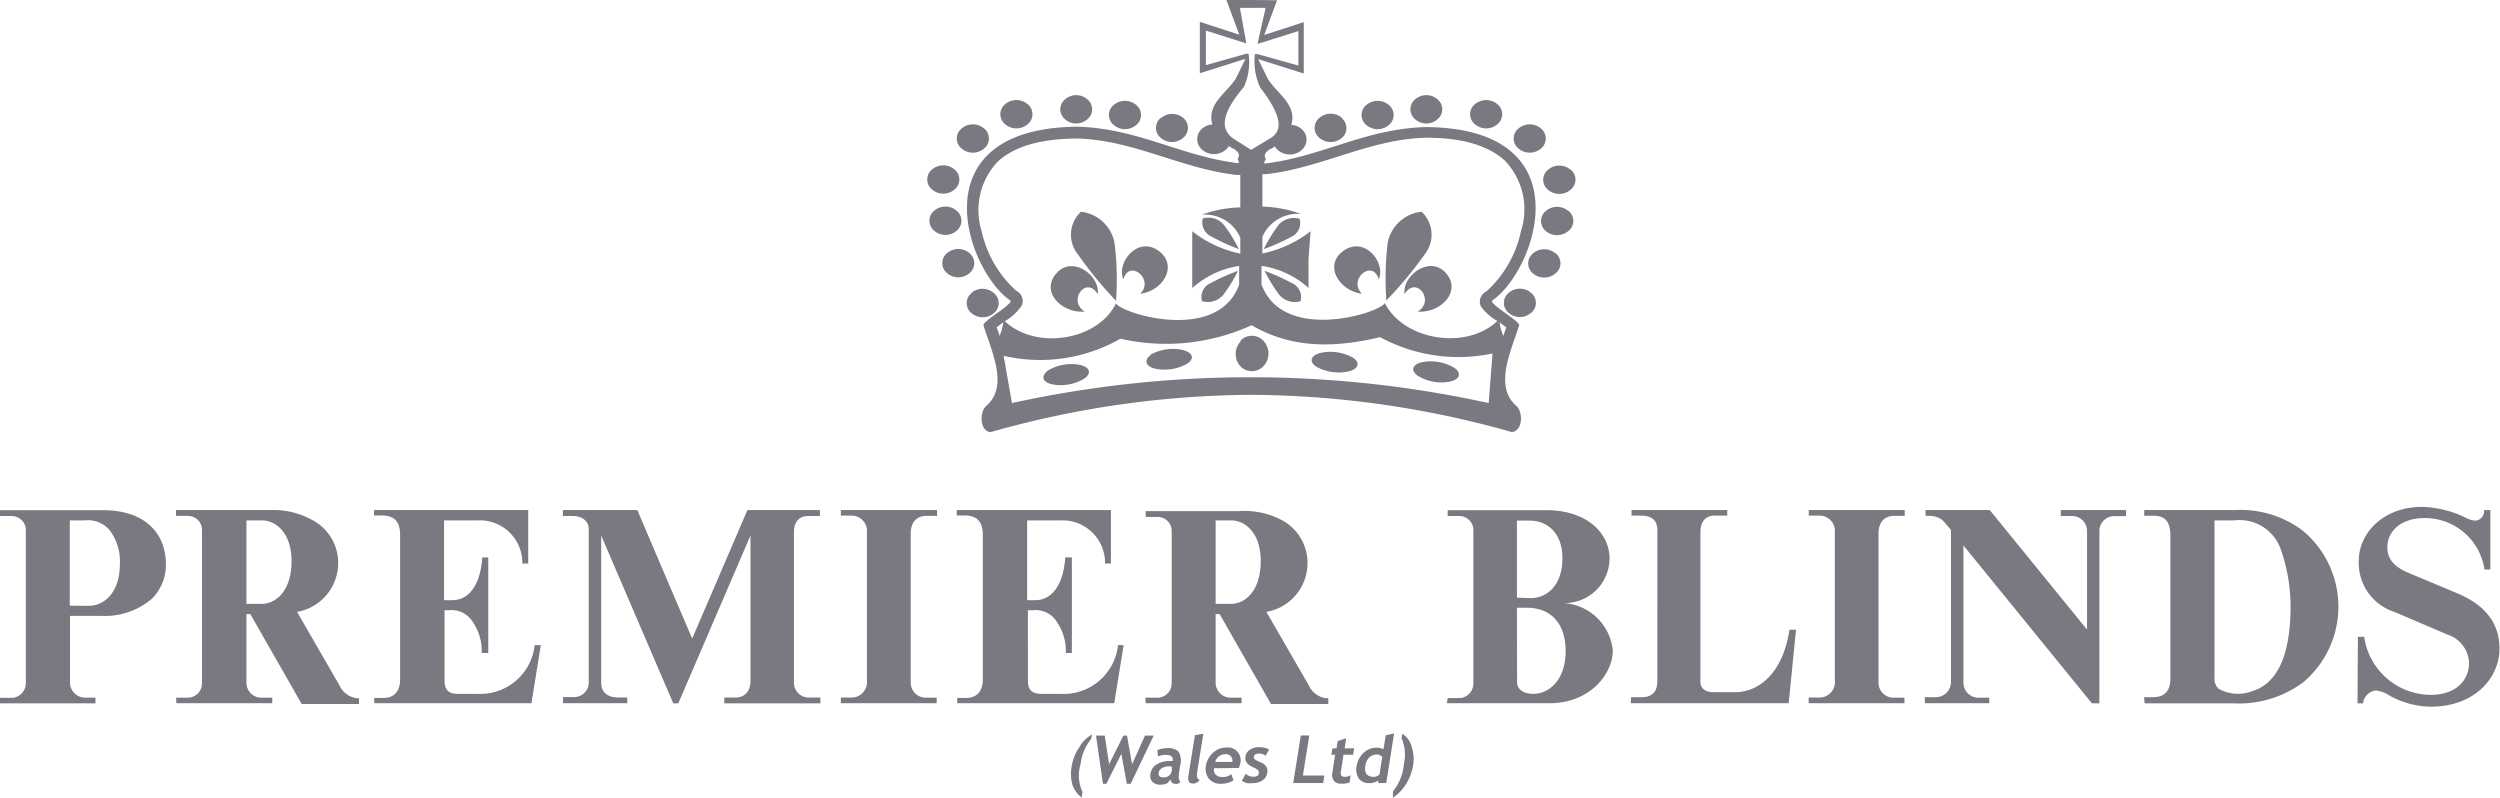 <svg xmlns="http://www.w3.org/2000/svg" viewBox="0 0 194.57 62.08"><defs><style>.cls-1{fill:#787981;fill-rule:evenodd;}</style></defs><g id="Layer_2" data-name="Layer 2"><g id="Layer_1-2" data-name="Layer 1"><path class="cls-1" d="M84.43,24.25c-1.38-.84.12-2.83,1-1.36.22-1.38-1.91-3.06-3.2-1.63S82.62,24.4,84.43,24.25Zm2.43-.84a22.93,22.93,0,0,0-.12-4.51,3,3,0,0,0-2.61-2.42,2.44,2.44,0,0,0-.23,3.33A29.88,29.88,0,0,0,86.86,23.41Zm1.88-.55c1.79-.21,3-2.23,1.4-3.36s-3.27.94-2.71,2.24C87.9,20.12,89.87,21.76,88.74,22.86Zm7.61-1.78a15.56,15.56,0,0,0-2.1.94,1.18,1.18,0,0,0-.7,1.42,1.58,1.58,0,0,0,1.67-.51A12.09,12.09,0,0,0,96.35,21.08Zm.07-1.69a11.77,11.77,0,0,0-1.14-1.85A1.57,1.57,0,0,0,93.61,17a1.22,1.22,0,0,0,.71,1.43A15.6,15.6,0,0,0,96.42,19.39Zm1.93,0a15.6,15.6,0,0,0,2.1-.93,1.2,1.2,0,0,0,.7-1.43,1.58,1.58,0,0,0-1.67.51A12.6,12.6,0,0,0,98.35,19.39Zm.07,1.69a12.09,12.09,0,0,0,1.13,1.85,1.58,1.58,0,0,0,1.67.51,1.19,1.19,0,0,0-.7-1.42A16.15,16.15,0,0,0,98.42,21.08ZM106,22.86c-1.13-1.1.83-2.74,1.31-1.12.56-1.3-1.09-3.37-2.72-2.24S104.24,22.65,106,22.86Zm1.87.55a30,30,0,0,0,3-3.6,2.45,2.45,0,0,0-.23-3.33A3,3,0,0,0,108,18.9,23.64,23.64,0,0,0,107.9,23.41Zm2.44.84c1.8.15,3.49-1.57,2.22-3s-3.43.25-3.21,1.63C110.22,21.42,111.72,23.41,110.34,24.25ZM78.2,25a4,4,0,0,0,1.32-1.22.88.88,0,0,0-.43-1.15A8.78,8.78,0,0,1,76.4,18a5.49,5.49,0,0,1,1.28-5.45c1.58-1.42,3.95-1.74,6.09-1.77,4.36.08,8.17,2.35,12.44,2.83a1.69,1.69,0,0,0,.32,0v2.53a9.52,9.52,0,0,0-3,.57,3,3,0,0,1,3,1.78v1.25A9.09,9.09,0,0,1,92.79,18l0,2.17h0v0l0,1.62c0,.13,0,.27,0,.4h0v.23a7,7,0,0,1,3.65-1.72v1.45c-1.65,4.57-9.14,2.26-9.59,1.46C85.5,26.46,80.67,27.31,78.2,25Zm-.4,1.13-.23-.66.52-.39A4.39,4.39,0,0,1,77.8,26.14Zm3.72,2.73A3.53,3.53,0,0,1,84,28.39c.8.16,1,.64.41,1.06a3.51,3.51,0,0,1-2.48.47C81.13,29.76,81,29.29,81.52,28.87Zm8-1.24a3.59,3.59,0,0,1,2.5-.39c.8.19,1,.67.37,1.08a3.59,3.59,0,0,1-2.5.38C89.15,28.51,89,28,89.57,27.63Zm7-1.08a1.22,1.22,0,0,1,1.82,0,1.43,1.43,0,0,1,0,1.95,1.24,1.24,0,0,1-1.82,0A1.43,1.43,0,0,1,96.58,26.55Zm20-1.54c-2.47,2.3-7.3,1.45-8.74-1.41-.46.8-7.94,3.11-9.6-1.46V20.69a7,7,0,0,1,3.66,1.72v-.23h0c0-.13,0-.27,0-.4l0-1.62v0h0L102,18a9.13,9.13,0,0,1-3.75,1.73V18.43a3,3,0,0,1,3-1.78,9.53,9.53,0,0,0-3-.57V13.55a1.82,1.82,0,0,0,.33,0c4.27-.48,8.08-2.75,12.44-2.83,2.14,0,4.51.35,6.09,1.77A5.49,5.49,0,0,1,118.37,18a8.73,8.73,0,0,1-2.7,4.69.88.88,0,0,0-.42,1.15A4,4,0,0,0,116.57,25ZM105.3,27.84c.59.4.43.88-.36,1.07a3.61,3.61,0,0,1-2.51-.38c-.58-.4-.42-.88.37-1.07A3.59,3.59,0,0,1,105.3,27.84Zm7.92.81c.56.42.38.9-.42,1.06a3.53,3.53,0,0,1-2.48-.48c-.57-.42-.39-.89.41-1.05A3.55,3.55,0,0,1,113.22,28.65ZM117,26.14a4,4,0,0,1-.29-1.05l.52.39ZM97.48,0h-.19L95.45,0l1,2.7-3.07-1v4l3.55-1.12L96.2,6.08c-.67,1.12-2.32,2-1.84,3.61a1.32,1.32,0,0,0-.8.32,1.07,1.07,0,0,0,0,1.64,1.4,1.4,0,0,0,1.84,0,1,1,0,0,0,.25-.3c.12.17.41.21.48.31.22.18.4.35.22.66-.06.12.22.43-.06.37-4.42-.55-7.75-2.71-12.48-2.83C71.35,10,75.21,21.07,78.65,23.4c.13.32-2.2,1.61-2.11,1.92.58,1.9,2,4.7.25,6.24-.58.46-.56,2,.31,2.07a75.43,75.43,0,0,1,20.19-2.9h.19a75.49,75.49,0,0,1,20.19,2.9c.87-.11.89-1.61.31-2.07-1.73-1.54-.33-4.34.25-6.24.09-.31-2.25-1.6-2.11-1.92C119.56,21.07,123.41,10,111,9.89c-4.73.12-8.06,2.28-12.49,2.83-.27.06,0-.25,0-.37-.18-.31,0-.48.22-.66.07-.1.36-.14.48-.31a1,1,0,0,0,.25.3,1.4,1.4,0,0,0,1.84,0,1.07,1.07,0,0,0,0-1.64,1.32,1.32,0,0,0-.8-.32c.48-1.58-1.18-2.49-1.84-3.61l-.74-1.51,3.55,1.12v-4l-3.08,1,1-2.7ZM72.54,13.19a1,1,0,0,0,0,1.56,1.35,1.35,0,0,0,1.75,0,1,1,0,0,0,0-1.56A1.35,1.35,0,0,0,72.54,13.19Zm.17,3.21a1,1,0,0,0,0,1.56,1.33,1.33,0,0,0,1.74,0,1,1,0,0,0,0-1.56A1.33,1.33,0,0,0,72.71,16.4Zm1,3.3a1,1,0,0,0,0,1.56,1.33,1.33,0,0,0,1.74,0,1,1,0,0,0,0-1.56A1.33,1.33,0,0,0,73.71,19.7ZM74.84,10a1,1,0,0,0,0,1.56,1.35,1.35,0,0,0,1.75,0,1,1,0,0,0,0-1.56A1.35,1.35,0,0,0,74.84,10Zm.77,12.81a1,1,0,0,0,0,1.56,1.33,1.33,0,0,0,1.74,0,1,1,0,0,0,0-1.56A1.33,1.33,0,0,0,75.61,22.79ZM78.23,8.11a1,1,0,0,0,0,1.56,1.35,1.35,0,0,0,1.75,0,1,1,0,0,0,0-1.56A1.35,1.35,0,0,0,78.23,8.11Zm4.66-.38a1,1,0,0,0,0,1.55,1.31,1.31,0,0,0,1.74,0,1,1,0,0,0,0-1.55A1.33,1.33,0,0,0,82.89,7.73Zm3.79.44a1,1,0,0,0,0,1.56,1.35,1.35,0,0,0,1.75,0,1,1,0,0,0,0-1.56A1.35,1.35,0,0,0,86.68,8.17Zm3.66,1a1,1,0,0,0,0,1.56,1.33,1.33,0,0,0,1.74,0,1,1,0,0,0,0-1.56A1.33,1.33,0,0,0,90.34,9.21Zm14.1,0a1.35,1.35,0,0,0-1.75,0,1,1,0,0,0,0,1.56,1.35,1.35,0,0,0,1.75,0A1,1,0,0,0,104.44,9.21Zm3.65-1a1.35,1.35,0,0,0-1.75,0,1,1,0,0,0,0,1.56,1.35,1.35,0,0,0,1.75,0A1,1,0,0,0,108.09,8.17Zm3.79-.44a1.33,1.33,0,0,0-1.74,0,1,1,0,0,0,0,1.55,1.31,1.31,0,0,0,1.74,0A1,1,0,0,0,111.88,7.73Zm4.66.38a1.35,1.35,0,0,0-1.75,0,1,1,0,0,0,0,1.56,1.35,1.35,0,0,0,1.75,0A1,1,0,0,0,116.54,8.11Zm2.62,14.68a1.33,1.33,0,0,0-1.74,0,1,1,0,0,0,0,1.56,1.33,1.33,0,0,0,1.74,0A1,1,0,0,0,119.16,22.79ZM119.93,10a1.35,1.35,0,0,0-1.75,0,1,1,0,0,0,0,1.56,1.35,1.35,0,0,0,1.75,0A1,1,0,0,0,119.93,10Zm1.13,9.72a1.35,1.35,0,0,0-1.75,0,1,1,0,0,0,0,1.56,1.35,1.35,0,0,0,1.75,0A1,1,0,0,0,121.06,19.7Zm1-3.3a1.35,1.35,0,0,0-1.75,0,1,1,0,0,0,0,1.56,1.35,1.35,0,0,0,1.75,0A1,1,0,0,0,122.06,16.4Zm.17-3.21a1.35,1.35,0,0,0-1.75,0,1,1,0,0,0,0,1.56,1.35,1.35,0,0,0,1.75,0A1,1,0,0,0,122.23,13.19Zm-24.56-9h.2l3.18.89,0-2.68-3.18,1L98.5.61h-2L97,3.38l-3.15-1V5.07L97,4.18h.17a4.57,4.57,0,0,1-.37,2.6c-1.52,1.8-2,3.15-.82,4l1.39.88,1.53-.92c1.06-.65.71-1.94-.83-3.94A4.94,4.94,0,0,1,97.67,4.18ZM78.11,27.69a12.59,12.59,0,0,0,9.09-1.33,16,16,0,0,0,10.21-1.05c3.17,1.86,6.55,1.75,10,.93a12.78,12.78,0,0,0,8.75,1.27l-.3,3.86a86.6,86.6,0,0,0-37.1,0Z"></path><path class="cls-1" d="M5.43,47.14V40.5H6.6a2.22,2.22,0,0,1,1.93.76,4,4,0,0,1,.8,2.63c0,2.29-1.27,3.26-2.42,3.26ZM0,54.74H7.43V54.3H6.61a1.19,1.19,0,0,1-1.16-1.07v-5.3H7.83a5.63,5.63,0,0,0,4-1.34,3.71,3.71,0,0,0,1.08-2.68c0-2.34-1.54-4.12-4.67-4.2H0v.45H.85a1.12,1.12,0,0,1,1.16,1l0,12a1.15,1.15,0,0,1-1,1.15H0ZM19.18,47v-6.5h1.21c1.05,0,2.3.94,2.3,3.16,0,2.43-1.3,3.34-2.32,3.34Zm-5.45,7.73h7.46V54.3h-.85a1.16,1.16,0,0,1-1.16-1.19V47.79h.3l4,7h4.46v-.45h-.18a1.73,1.73,0,0,1-1.34-1l-3.3-5.72a3.86,3.86,0,0,0,3.2-3.78,3.77,3.77,0,0,0-2-3.36A6.25,6.25,0,0,0,21,39.7h-7.3v.45h.88a1.1,1.1,0,0,1,1.14,1.16V53.12a1.12,1.12,0,0,1-1.16,1.18h-.86Zm15.41,0H41.36l.73-4.52H41.6l0,.11A4.26,4.26,0,0,1,37.12,54H35.6c-.71,0-1-.35-1-1V47.49H35a1.91,1.91,0,0,1,1.59.64,4,4,0,0,1,.9,2.38l0,.31H38V43.38h-.47v.13c-.23,2.5-1.36,3.2-2.32,3.2h-.65V40.5h2.61a3.31,3.31,0,0,1,3.48,3.14l0,.22h.46V39.7h-12v.42h.63c.93,0,1.4.47,1.4,1.49V52.87c0,1-.53,1.45-1.3,1.45h-.73Zm14.68,0h5v-.45h-.73c-.87,0-1.3-.47-1.3-1.14V41.68L52.4,54.74h.39l5.62-13.07V53c0,.89-.55,1.29-1.15,1.29h-.89v.45h7.48v-.45H63a1.16,1.16,0,0,1-1.21-1.22V41.42c0-.84.45-1.26,1.11-1.26h.91V39.7H58.17l-4.3,10-4.27-10H43.81v.46h.75c.86,0,1.26.49,1.26,1V53a1.14,1.14,0,0,1-1.16,1.25h-.84Zm21.62,0H72.9V54.3h-.8a1.17,1.17,0,0,1-1.22-1.14V41.52c0-.89.48-1.34,1.14-1.37h.91V39.7H65.44v.43h.74a1.2,1.2,0,0,1,1.29,1.33V52.94a1.21,1.21,0,0,1-1.14,1.35h-.89Zm9.06,0H86.72l.73-4.52H87v.11A4.26,4.26,0,0,1,82.48,54H81c-.7,0-1-.35-1-1V47.49h.46a1.91,1.91,0,0,1,1.59.64,4,4,0,0,1,.9,2.38l0,.31h.47V43.38H82.9v.13c-.23,2.5-1.36,3.2-2.32,3.2h-.64V40.5h2.6A3.31,3.31,0,0,1,86,43.64l0,.22h.46V39.7h-12v.42h.63c.93,0,1.4.47,1.4,1.49V52.87c0,1-.53,1.45-1.3,1.45H74.5ZM94.61,47v-6.5h1.21c1.06,0,2.3.94,2.3,3.16,0,2.43-1.29,3.34-2.31,3.34Zm-5.44,7.73h7.46V54.3h-.85a1.17,1.17,0,0,1-1.17-1.19V47.79h.31l4,7h4.46v-.45h-.17a1.73,1.73,0,0,1-1.35-1l-3.3-5.72a3.85,3.85,0,0,0,3.2-3.78,3.77,3.77,0,0,0-2-3.36,6.22,6.22,0,0,0-3.32-.7H89.17v.45h.88a1.1,1.1,0,0,1,1.14,1.16V53.12A1.12,1.12,0,0,1,90,54.3h-.86Zm28.89-8.21v-6h1c1.4,0,2.54,1,2.54,2.91,0,2.11-1.16,3.08-2.41,3.12Zm0,.78h.79c1.76,0,3,1.13,3,3.38S120.55,54,119.35,54c-.92,0-1.24-.43-1.28-.85Zm-5.45,7.43h8c3.13,0,4.91-2.28,4.91-4.1a4.09,4.09,0,0,0-4-3.7,3.5,3.5,0,0,0,3.75-3.47c0-1.74-1.46-3.61-4.6-3.75l-8,0v.45h.87a1.11,1.11,0,0,1,1.13,1l0,12a1.15,1.15,0,0,1-1,1.17h-1Zm14.3,0h12.3l.57-5.72h-.51c-.53,3.5-2.47,4.82-4.12,4.86h-1.81c-.69,0-1-.37-1-.78V41.42c0-.88.45-1.29,1.09-1.29h1V39.7h-7.45v.43h.67c.7,0,1.26.18,1.34,1V53c0,.86-.43,1.23-1.13,1.26h-.91Zm13.85,0h7.46V54.3h-.8a1.17,1.17,0,0,1-1.22-1.14V41.52c0-.89.48-1.34,1.14-1.37h.9V39.7h-7.47v.43h.74a1.2,1.2,0,0,1,1.29,1.33V52.94a1.21,1.21,0,0,1-1.14,1.35h-.89Zm9.06,0h5V54.3h-.75a1.17,1.17,0,0,1-1.26-1.18V42.45l10,12.29h.58V41.38a1.16,1.16,0,0,1,1.07-1.21h1V39.7h-5.07v.46h.83a1.17,1.17,0,0,1,1.21,1.12V49l-7.57-9.3h-5v.45h.37a1.59,1.59,0,0,1,1,.38l.61.71V53a1.19,1.19,0,0,1-1.11,1.26l-.94,0ZM172.35,40.5h1.53a3.44,3.44,0,0,1,1.85.29,3.39,3.39,0,0,1,1.79,2,13.38,13.38,0,0,1,.75,4.4c0,4.78-1.62,6.16-2.92,6.58a3.12,3.12,0,0,1-2.69-.17,1.09,1.09,0,0,1-.31-.9Zm-5.44,14.24h6.92a8.39,8.39,0,0,0,5.44-1.65,7.7,7.7,0,0,0,0-11.75,8.05,8.05,0,0,0-5.39-1.64h-7v.44h.69c.9,0,1.35.38,1.35,1.62v11c0,1.05-.47,1.5-1.37,1.5h-.68Zm16.57,0h.43a1.13,1.13,0,0,1,1-1,2.28,2.28,0,0,1,1,.36,6.77,6.77,0,0,0,3.28.9c3.38,0,5.34-2.22,5.34-4.52,0-1.76-.88-3.29-3.27-4.3l-3.8-1.59c-1.31-.54-1.66-1.25-1.66-2,0-1.14.93-2.27,2.92-2.27a4.68,4.68,0,0,1,4.64,4h.46V39.7h-.49a.74.74,0,0,1-.68.82,1.85,1.85,0,0,1-.66-.18,8.14,8.14,0,0,0-3.48-.89c-3.07,0-4.93,2.09-4.93,4.18a4,4,0,0,0,2.79,4l4.14,1.77a2.4,2.4,0,0,1,1.65,2.19c0,1.35-1,2.49-3,2.49A5.26,5.26,0,0,1,184,49.56h-.49Z"></path><path class="cls-1" d="M85,57.16h0a2.51,2.51,0,0,0-1,1,3.64,3.64,0,0,0-.58,1.4A3.33,3.33,0,0,0,83.44,61a2.14,2.14,0,0,0,.74,1.07l.07-.43a3,3,0,0,1-.16-2.12,3.92,3.92,0,0,1,.82-2ZM88,61l1.79-3.75h-.68l-1,2.23-.4-2.23h-.28l-1.11,2.23-.34-2.23h-.68L85.84,61h.27l1.16-2.33L87.7,61Zm3.2-1.32,0,.25a.6.6,0,0,1-.66.57c-.28,0-.4-.12-.36-.37s.33-.49.82-.49A1,1,0,0,1,91.18,59.66Zm-.1,1h0a.42.42,0,0,0,.11.22.29.29,0,0,0,.23.1.73.73,0,0,0,.22,0,.45.45,0,0,0,.21-.17c-.13-.09-.17-.32-.11-.68l.09-.58a1.37,1.37,0,0,0-.12-1.06,1.08,1.08,0,0,0-.86-.28,2,2,0,0,0-.8.15l.06.49a1.44,1.44,0,0,1,.61-.12c.4,0,.58.16.53.48a.87.87,0,0,0-.26,0,1.82,1.82,0,0,0-1,.27,1,1,0,0,0-.47.73.69.69,0,0,0,.15.62.87.87,0,0,0,.65.22,1.22,1.22,0,0,0,.46-.09A.75.75,0,0,0,91.08,60.66ZM93,57.22l-.51,3.16q-.09.6.33.6a.62.62,0,0,0,.55-.28c-.19-.06-.26-.26-.2-.59l.48-3Zm1.58,2.08h0a.8.8,0,0,1,.77-.6.5.5,0,0,1,.56.6Zm1.84.47h0a3.07,3.07,0,0,0,.11-.35,1,1,0,0,0-1.11-1.24,1.55,1.55,0,0,0-1,.39,1.72,1.72,0,0,0-.56,1,1.25,1.25,0,0,0,.2,1A1.13,1.13,0,0,0,95,61a1.76,1.76,0,0,0,1-.27l-.17-.48a1,1,0,0,1-.69.22.68.68,0,0,1-.52-.18.56.56,0,0,1-.14-.5Zm.23,1h0a1.81,1.81,0,0,0,.39.18,2.21,2.21,0,0,0,.42,0,1.35,1.35,0,0,0,.8-.22.87.87,0,0,0,.37-.59.69.69,0,0,0-.08-.48.91.91,0,0,0-.46-.34,2.25,2.25,0,0,1-.43-.22.21.21,0,0,1-.07-.19c0-.17.15-.26.37-.26a.76.76,0,0,1,.54.17l.27-.49a1.65,1.65,0,0,0-.77-.18,1.28,1.28,0,0,0-.71.19.78.78,0,0,0-.36.55q-.08.53.57.81a1.76,1.76,0,0,1,.4.23.31.31,0,0,1,.07.25c0,.18-.17.27-.41.27a.89.89,0,0,1-.61-.23Zm4,.17h2.33l.09-.58h-1.67l.5-3.12h-.66Zm3.26-2.2-.21,1.37a.79.79,0,0,0,.11.65.7.7,0,0,0,.58.23,2.13,2.13,0,0,0,.64-.08l.09-.58a.8.8,0,0,1-.44.13.33.33,0,0,1-.3-.12.65.65,0,0,1,0-.41l.18-1.19h.75l.08-.5h-.74l.12-.79-.67.24-.08.55h-.32l-.08.5Zm3.67.14-.22,1.41a.48.48,0,0,1-.19.11.65.65,0,0,1-.23.06c-.55,0-.77-.28-.68-.85a1.11,1.11,0,0,1,.31-.66.88.88,0,0,1,.62-.23A.54.54,0,0,1,107.53,58.87Zm-.33,2.06h.64l.61-3.86-.65.15-.18,1.08a1.13,1.13,0,0,0-.54-.12,1.41,1.41,0,0,0-1,.4,1.75,1.75,0,0,0-.54,1,1.32,1.32,0,0,0,.16,1,1,1,0,0,0,.84.36,1.07,1.07,0,0,0,.39-.07.71.71,0,0,0,.29-.15Zm1.15,1.15h0A3.48,3.48,0,0,0,109.44,61a4,4,0,0,0,.55-1.49,2.92,2.92,0,0,0-.13-1.4,1.6,1.6,0,0,0-.72-1l-.06.35a3.17,3.17,0,0,1,.18,2,3.81,3.81,0,0,1-.84,2.12Z"></path></g></g></svg>